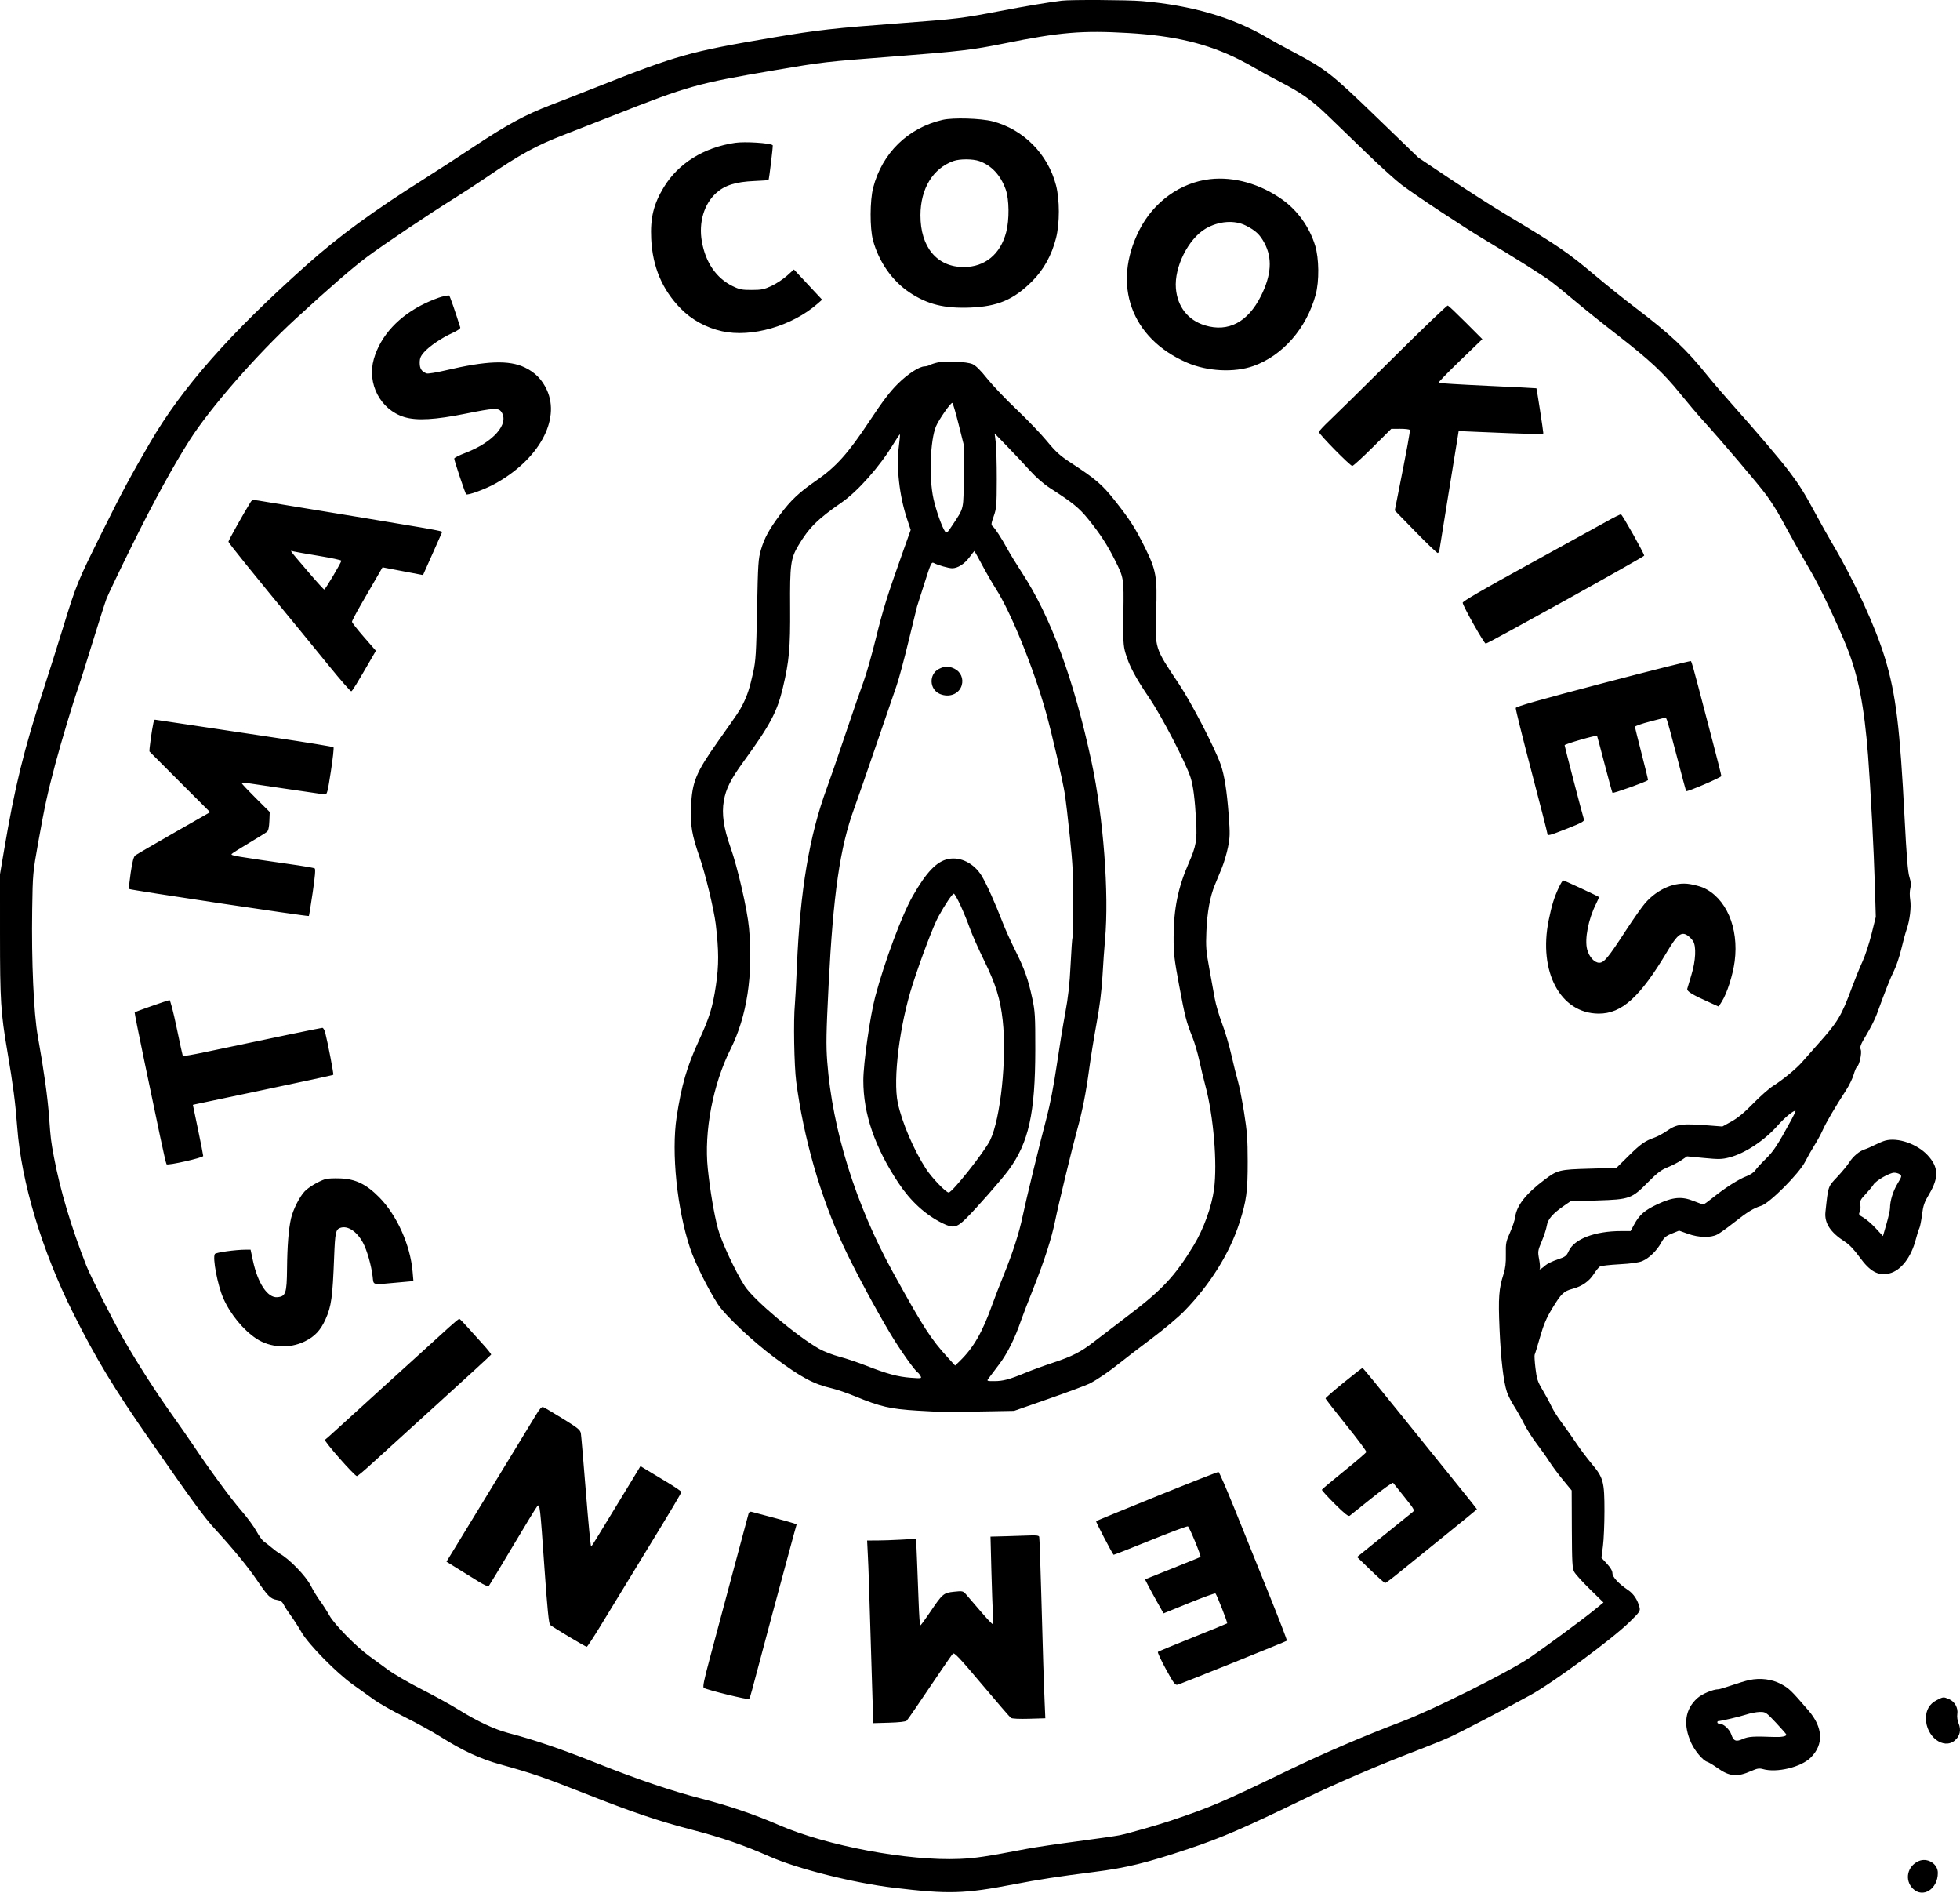 <svg width="1070" height="1033" viewBox="0 0 1070 1033" fill="none" xmlns="http://www.w3.org/2000/svg">
<g clip-path="url(#clip0_9_160)">
<g filter="url(#filter0_b_9_160)">
<path d="M545.987 6.025C560.124 3.313 571.872 1.342 579.704 0.368C584.538 -0.233 615.777 -0.06 623.571 0.61C650.525 2.931 673.311 9.593 691.806 20.561C694.356 22.074 700.976 25.706 706.517 28.635C723.763 37.748 726.853 40.178 751.605 64.087L774.338 86.045L791.584 97.578C801.069 103.922 814.703 112.638 821.881 116.948C851.425 134.686 855.534 137.496 871.187 150.658C877.169 155.687 886.69 163.316 892.345 167.61C912.167 182.664 920.524 190.536 932.458 205.401C935.019 208.59 940.899 215.441 945.524 220.624C958.527 235.194 971.556 250.483 976.414 256.871C982.252 264.548 984.876 268.733 991.186 280.432C994.089 285.814 998.015 292.828 999.911 296.018C1012.15 316.608 1023.87 342.067 1029.12 359.456C1035 378.902 1037.22 397.051 1039.75 446.443C1040.83 467.346 1041.54 476.056 1042.39 478.702C1043.24 481.361 1043.37 483.002 1042.88 484.86C1042.51 486.294 1042.47 488.968 1042.81 491.022C1043.48 495.083 1042.59 502.436 1040.83 507.389C1040.21 509.155 1038.9 513.936 1037.94 518.013C1036.97 522.09 1035.2 527.362 1034.01 529.73C1032.05 533.612 1029.45 540.176 1024.53 553.652C1023.6 556.198 1021.11 561.159 1018.98 564.677C1015.7 570.116 1015.23 571.342 1015.82 572.883C1016.54 574.775 1015.02 581.531 1013.69 582.351C1013.33 582.574 1012.54 584.48 1011.92 586.584C1011.31 588.689 1009.44 592.516 1007.77 595.089C1001.88 604.166 996.818 612.799 995.082 616.724C994.116 618.906 992.073 622.677 990.541 625.102C989.009 627.527 986.736 631.53 985.49 633.999C982.219 640.478 966.081 656.676 961.46 658.12C957.241 659.438 953.811 661.562 946.233 667.554C942.843 670.234 938.928 673.028 937.532 673.763C933.891 675.681 927.443 675.536 921.465 673.401L916.636 671.677L912.671 673.285C909.365 674.627 908.399 675.458 906.852 678.29C904.487 682.615 900.276 686.707 896.565 688.284C894.64 689.101 890.469 689.689 884.172 690.031C878.952 690.314 874.144 690.846 873.488 691.213C872.832 691.58 871.329 693.403 870.149 695.265C867.579 699.316 863.637 702.078 858.485 703.437C853.664 704.709 852.269 706.059 847.302 714.268C844.18 719.428 842.67 723 840.713 729.863C839.317 734.76 838.007 739.037 837.803 739.366C837.599 739.697 837.791 743.002 838.23 746.711C838.926 752.589 839.417 754.104 842.056 758.522C843.721 761.308 845.928 765.386 846.959 767.583C847.991 769.78 850.569 773.861 852.69 776.652C854.811 779.443 858.276 784.337 860.39 787.526C862.505 790.716 866.358 795.855 868.952 798.947C875.334 806.549 875.9 808.655 875.9 824.762C875.9 831.74 875.531 840.324 875.081 843.839L874.26 850.229L877.256 853.477C879.189 855.574 880.25 857.404 880.25 858.639C880.25 860.74 883.618 864.363 888.833 867.871C891.855 869.904 894.075 873.288 895.055 877.356C895.522 879.294 895.07 879.951 889.539 885.351C879.934 894.73 847.799 918.402 835.536 925.133C821.648 932.754 797.789 945.203 791.75 947.976C788.382 949.523 780.243 952.842 773.663 955.351C752.95 963.25 729.676 973.236 712.031 981.795C679.017 997.809 666.94 1003.03 649.146 1008.99C625.824 1016.8 614.993 1019.46 597.34 1021.69C578.024 1024.13 566.943 1025.83 553.238 1028.48C526.477 1033.65 517.748 1033.89 488.067 1030.33C465.863 1027.67 435.449 1020.04 420.185 1013.3C406.051 1007.07 394.183 1002.96 378.223 998.797C359.123 993.812 345.409 989.175 319.399 978.909C296.842 970.006 290.464 967.816 272.994 962.974C262.22 959.987 252.769 955.622 240.822 948.114C236.288 945.264 227.316 940.32 220.883 937.125C214.45 933.931 206.902 929.653 204.111 927.619C201.319 925.586 196.262 921.968 192.872 919.582C183.857 913.234 168.477 897.608 164.572 890.83C162.85 887.84 160.23 883.762 158.751 881.768C157.272 879.775 155.548 877.127 154.921 875.885C154.034 874.127 153.166 873.529 151 873.182C147.678 872.652 146.087 871.049 140.092 862.195C135.335 855.17 127.042 845.078 117.462 834.652C111.476 828.14 105.415 819.86 82.158 786.439C62.087 757.595 52.358 741.513 39.838 716.482C22.863 682.546 11.632 645.159 9.407 615.183C8.434 602.068 7.107 591.885 3.997 573.669C0.416 552.702 0.005 546.13 0.002 509.831L0 477.164L2.203 464.159C8.12 429.222 12.96 409.501 23.808 376.124C26.594 367.551 31.387 352.382 34.457 342.414C41.717 318.851 42.24 317.575 56.021 289.856C66.758 268.259 71.106 260.152 81.876 241.647C99.362 211.601 125.367 182.104 167.494 144.53C185.105 128.822 203.871 115.106 232.026 97.362C238.208 93.466 250.28 85.623 258.855 79.933C276.457 68.25 287.019 62.517 300.184 57.5C305.169 55.601 316.915 51.012 326.287 47.304C369.855 30.065 376.588 28.172 421.273 20.609C446.621 16.318 454.688 15.409 492.694 12.564C522.554 10.328 525.33 9.988 545.987 6.025Z" fill="white"/>
<path d="M1023.45 624.928C1025.45 623.919 1028.06 622.834 1029.25 622.517C1036.08 620.711 1046.53 624.318 1052.28 630.467C1058.32 636.92 1058.57 642.639 1053.2 651.67C1050.5 656.199 1049.89 657.974 1049.26 663.03C1048.84 666.327 1048.2 669.597 1047.83 670.297C1047.45 670.997 1046.6 673.683 1045.93 676.265C1043.37 686.203 1037.82 693.413 1031.5 695.003C1025.45 696.526 1020.91 694.053 1015.18 686.128C1012.23 682.044 1009.57 679.256 1007.09 677.669C999.215 672.614 995.889 667.511 996.541 661.476C998.1 647.009 997.809 647.864 1003.1 642.234C1005.63 639.54 1008.54 636.004 1009.57 634.376C1011.61 631.138 1015.18 628.15 1018.02 627.305C1019.01 627.008 1021.46 625.938 1023.45 624.928Z" fill="white"/>
<path d="M945.437 919.813C948.916 918.609 953.21 917.321 954.98 916.95C961.054 915.679 967.278 916.465 972.295 919.139C976.652 921.462 977.728 922.497 987.266 933.56C995.254 942.824 995.717 952.074 988.552 959.238C983.255 964.533 969.97 967.731 962.346 965.545C960.436 964.997 959.233 965.197 956.1 966.583C948.276 970.041 944.188 969.668 937.478 964.88C935.314 963.336 932.836 961.851 931.969 961.58C929.662 960.858 925.294 955.719 923.315 951.397C918.717 941.356 919.83 932.966 926.566 926.882C929.159 924.539 935.151 922.002 938.091 922.002C938.653 922.002 941.958 921.017 945.437 919.813Z" fill="white"/>
<path d="M1051.39 937.94C1051.36 933.365 1053.36 929.953 1057.2 927.983C1060.95 926.057 1060.88 926.064 1064.03 927.382C1067.13 928.678 1069.07 932.195 1068.53 935.541C1068.3 936.967 1068.59 939.077 1069.24 940.62C1070.74 944.23 1070 947.546 1067.15 949.947C1061.02 955.107 1051.43 947.809 1051.39 937.94Z" fill="white"/>
<path d="M1044.27 1030.79C1039.61 1026.12 1041.18 1018.57 1047.38 1015.8C1052.14 1013.68 1057.9 1017.19 1057.9 1022.2C1057.9 1031.04 1049.69 1036.2 1044.27 1030.79Z" fill="white"/>
</g>
<path fill-rule="evenodd" clip-rule="evenodd" d="M579.704 0.368C571.872 1.342 560.124 3.313 545.987 6.025C525.33 9.988 522.554 10.328 492.694 12.564C454.688 15.409 446.621 16.318 421.273 20.609C376.588 28.172 369.855 30.065 326.287 47.304C316.916 51.012 305.169 55.601 300.184 57.5C287.019 62.517 276.457 68.25 258.855 79.933C250.28 85.623 238.208 93.466 232.026 97.362C203.871 115.106 185.105 128.822 167.494 144.53C125.367 182.104 99.362 211.601 81.876 241.647C71.106 260.152 66.758 268.259 56.021 289.856C42.24 317.575 41.717 318.851 34.457 342.414C31.387 352.382 26.594 367.551 23.808 376.124C12.96 409.501 8.12 429.222 2.203 464.159L0 477.164L0.002 509.831C0.005 546.13 0.416 552.702 3.997 573.669C7.107 591.885 8.434 602.068 9.407 615.183C11.632 645.159 22.863 682.546 39.838 716.482C52.358 741.513 62.087 757.595 82.158 786.439C105.415 819.86 111.476 828.14 117.462 834.652C127.042 845.078 135.335 855.17 140.092 862.195C146.087 871.049 147.678 872.652 151 873.182C153.166 873.529 154.034 874.127 154.921 875.885C155.548 877.127 157.272 879.775 158.751 881.768C160.23 883.762 162.85 887.84 164.572 890.83C168.477 897.608 183.857 913.234 192.872 919.582C196.262 921.968 201.319 925.586 204.111 927.619C206.902 929.653 214.45 933.931 220.883 937.125C227.316 940.319 236.288 945.264 240.822 948.114C252.769 955.622 262.22 959.987 272.994 962.974C290.464 967.816 296.842 970.006 319.399 978.909C345.409 989.175 359.123 993.812 378.223 998.797C394.183 1002.96 406.051 1007.07 420.185 1013.3C435.449 1020.04 465.863 1027.67 488.067 1030.33C517.748 1033.89 526.477 1033.65 553.238 1028.48C566.943 1025.83 578.024 1024.13 597.34 1021.69C614.993 1019.46 625.824 1016.8 649.146 1008.99C666.94 1003.03 679.017 997.809 712.031 981.795C729.676 973.236 752.95 963.25 773.663 955.351C780.243 952.842 788.382 949.523 791.75 947.976C797.789 945.203 821.649 932.754 835.536 925.133C847.799 918.402 879.934 894.73 889.539 885.351C895.07 879.951 895.522 879.294 895.055 877.356C894.075 873.288 891.855 869.904 888.833 867.871C883.618 864.363 880.25 860.74 880.25 858.639C880.25 857.404 879.189 855.574 877.256 853.477L874.26 850.229L875.081 843.839C875.531 840.324 875.9 831.74 875.9 824.762C875.9 808.655 875.334 806.549 868.952 798.947C866.358 795.855 862.505 790.716 860.39 787.526C858.276 784.337 854.811 779.443 852.69 776.652C850.569 773.861 847.991 769.78 846.959 767.583C845.928 765.386 843.721 761.308 842.056 758.522C839.417 754.104 838.926 752.589 838.23 746.711C837.791 743.002 837.599 739.697 837.803 739.366C838.007 739.037 839.317 734.76 840.713 729.863C842.67 723 844.18 719.428 847.302 714.268C852.269 706.059 853.664 704.709 858.485 703.437C863.637 702.078 867.579 699.316 870.149 695.265C871.329 693.403 872.832 691.58 873.488 691.213C874.144 690.846 878.952 690.314 884.172 690.031C890.469 689.689 894.64 689.101 896.565 688.284C900.276 686.707 904.487 682.615 906.852 678.29C908.399 675.458 909.365 674.627 912.671 673.285L916.636 671.677L921.465 673.401C927.443 675.536 933.891 675.681 937.532 673.763C938.928 673.028 942.843 670.234 946.233 667.554C953.811 661.562 957.241 659.438 961.46 658.12C966.081 656.676 982.219 640.478 985.49 633.999C986.736 631.53 989.009 627.527 990.541 625.102C992.073 622.677 994.116 618.906 995.082 616.724C996.818 612.799 1001.88 604.166 1007.77 595.089C1009.44 592.516 1011.31 588.689 1011.92 586.584C1012.54 584.48 1013.33 582.574 1013.69 582.351C1015.02 581.531 1016.54 574.775 1015.82 572.883C1015.23 571.342 1015.7 570.116 1018.98 564.677C1021.11 561.159 1023.6 556.198 1024.53 553.652C1029.45 540.176 1032.05 533.611 1034.01 529.73C1035.2 527.363 1036.97 522.09 1037.94 518.013C1038.9 513.936 1040.21 509.155 1040.83 507.389C1042.59 502.436 1043.48 495.083 1042.81 491.022C1042.47 488.968 1042.51 486.294 1042.88 484.86C1043.37 483.002 1043.24 481.361 1042.39 478.702C1041.54 476.056 1040.83 467.346 1039.75 446.443C1037.22 397.051 1035 378.902 1029.12 359.456C1023.87 342.067 1012.15 316.608 999.911 296.018C998.015 292.828 994.089 285.814 991.186 280.432C984.876 268.733 982.252 264.548 976.414 256.871C971.556 250.483 958.527 235.194 945.524 220.624C940.899 215.441 935.019 208.59 932.458 205.401C920.524 190.536 912.167 182.664 892.345 167.61C886.69 163.316 877.169 155.687 871.187 150.658C855.534 137.496 851.425 134.686 821.881 116.948C814.703 112.638 801.069 103.922 791.584 97.578L774.338 86.045L751.605 64.087C726.853 40.178 723.763 37.748 706.517 28.635C700.976 25.706 694.356 22.074 691.806 20.561C673.311 9.593 650.525 2.931 623.571 0.61C615.777 -0.06 584.538 -0.233 579.704 0.368ZM615.83 18.008C641.07 19.473 659.199 23.804 676.506 32.505C679.842 34.182 683.856 36.364 685.427 37.356C686.998 38.348 692.403 41.3 697.438 43.916C710.891 50.907 715.778 54.355 725.445 63.671C730.231 68.283 739.885 77.605 746.898 84.386C753.911 91.167 762.128 98.581 765.157 100.86C773.243 106.944 799.351 124.186 810.756 130.973C825.622 139.821 842.408 150.404 846.897 153.76C849.09 155.401 854.8 160.054 859.586 164.102C864.371 168.15 874.839 176.539 882.848 182.743C900.548 196.458 908.041 203.448 917.235 214.825C921.102 219.609 926.609 226.098 929.472 229.243C939.532 240.293 959.838 264.184 964.237 270.145C966.682 273.459 970.212 279.004 972.082 282.469C976.795 291.2 984.492 304.914 989.045 312.691C993.599 320.471 1003.41 341.211 1008.19 353.144C1014.48 368.865 1017.73 385.445 1019.81 412.371C1021.24 431.006 1022.96 463.832 1023.55 484.139L1024.03 500.451L1021.68 509.875C1020.38 515.058 1018.19 521.746 1016.8 524.736C1015.4 527.726 1012.82 534.088 1011.04 538.872C1005.16 554.746 1003.33 557.78 991.977 570.407C988.929 573.796 985.324 577.874 983.965 579.469C980.915 583.049 973.375 589.285 968.017 592.658C965.806 594.05 960.898 598.376 957.109 602.27C952.353 607.159 948.682 610.201 945.25 612.095L940.279 614.839L932.561 614.242C918.114 613.125 915.436 613.48 909.965 617.243C907.912 618.655 904.992 620.247 903.476 620.782C898.014 622.709 895.735 624.303 889.131 630.819L882.423 637.439L867.741 637.853C851.333 638.317 850.252 638.58 843.304 643.794C833.027 651.508 827.965 657.941 827.147 664.327C826.939 665.945 825.684 669.696 824.357 672.664C822.151 677.601 821.956 678.617 822.07 684.585C822.161 689.33 821.812 692.295 820.792 695.459C818.255 703.325 817.893 708.283 818.618 725.182C819.33 741.786 820.753 753.949 822.662 759.752C823.277 761.621 825.031 765.084 826.56 767.45C828.089 769.815 830.539 774.158 832.006 777.101C833.471 780.044 836.549 784.898 838.845 787.889C841.141 790.879 844.262 795.283 845.78 797.675C847.298 800.068 850.67 804.604 853.271 807.757L858.003 813.489L858.094 834.58C858.173 852.836 858.349 855.976 859.404 857.943C860.075 859.192 863.941 863.458 867.996 867.423L875.368 874.631L870.014 879C864.194 883.75 842.867 899.482 835.297 904.61C823.346 912.705 782.268 933.236 764.962 939.764C745.043 947.277 722.65 956.889 703.33 966.219C666.503 984.004 661.576 986.114 639.16 993.696C632.364 995.995 615.654 1000.76 611.245 1001.66C609.051 1002.1 598.61 1003.6 588.042 1004.99C577.474 1006.38 565.238 1008.19 560.851 1009.03C538.08 1013.37 532.519 1014.21 523.809 1014.58C495.748 1015.79 451.45 1007.49 425.261 996.112C412.061 990.377 397.962 985.569 383.206 981.771C366.756 977.535 348.369 971.308 325.562 962.246C305.632 954.327 291.954 949.666 277.501 945.867C269.944 943.881 260.68 939.544 250.516 933.232C246.129 930.508 236.919 925.429 230.05 921.946C223.18 918.462 214.991 913.706 211.853 911.376C208.715 909.047 204.145 905.712 201.697 903.965C194.65 898.936 182.61 886.699 179.858 881.768C178.523 879.376 176.208 875.767 174.716 873.748C173.224 871.729 170.971 868.035 169.71 865.538C166.981 860.133 157.808 850.692 152.489 847.816C151.769 847.427 149.988 846.098 148.532 844.865C147.077 843.631 145.099 842.082 144.139 841.424C143.179 840.765 141.324 838.221 140.018 835.77C138.711 833.318 135.031 828.311 131.841 824.643C126.11 818.054 114.823 802.719 105.858 789.339C103.321 785.551 97.701 777.473 93.37 771.388C84.779 759.315 74.767 743.66 67.298 730.619C61.686 720.82 49.357 696.465 47.114 690.747C38.816 669.587 32.898 649.762 29.478 631.664C27.804 622.804 27.656 621.59 26.819 609.916C26.03 598.926 23.989 584.257 20.665 565.695C18.395 553.02 17.146 524.885 17.579 496.147C17.867 476.985 17.944 476.139 20.858 459.854C24.464 439.709 25.899 433.113 30.16 417.083C33.391 404.934 40.257 382.106 42.809 375.036C43.528 373.043 46.928 362.277 50.364 351.113C53.8 339.949 57.29 329.021 58.12 326.828C58.949 324.635 65.357 311.26 72.359 297.105C83.868 273.84 94.679 254.116 103.551 240.198C114.77 222.598 140.361 193.308 161.331 174.069C180.495 156.486 192.521 146.063 200.485 140.132C209.539 133.391 234.456 116.67 247.978 108.263C252.963 105.163 260.957 99.945 265.743 96.667C283.732 84.343 292.923 79.317 308.16 73.472C313.145 71.559 324.891 66.965 334.263 63.261C375.768 46.859 380.258 45.596 422.723 38.369C449.672 33.783 449.839 33.764 489.233 30.719C523.861 28.042 531.108 27.184 548.106 23.742C578.584 17.57 590.666 16.547 615.83 18.008ZM514.641 65.413C495.672 69.772 481.591 83.514 476.678 102.459C474.872 109.427 474.816 124.54 476.574 131.094C479.721 142.831 487.075 153.344 496.541 159.636C506.332 166.144 515.476 168.426 529.576 167.883C544.602 167.303 553.344 163.603 563.398 153.567C569.727 147.25 574.092 139.396 576.494 130.007C578.546 121.986 578.55 109.008 576.505 101.154C572.043 84.027 558.692 70.574 541.828 66.212C535.435 64.559 520.292 64.114 514.641 65.413ZM401.333 77.945C384.223 80.47 370.296 89.144 362.368 102.214C356.804 111.387 354.952 118.981 355.502 130.369C356.239 145.635 361.526 158.124 371.606 168.413C377.611 174.544 385.484 178.863 394.17 180.795C410.237 184.369 432.42 177.968 446.351 165.739L448.817 163.574L441.115 155.325L433.412 147.077L429.699 150.436C427.657 152.283 423.865 154.795 421.273 156.019C417.182 157.95 415.746 158.245 410.397 158.261C405.024 158.277 403.677 158.006 399.893 156.148C391.02 151.793 385.162 143.258 383.154 131.761C381.345 121.404 384.34 111.322 391.005 105.33C395.705 101.105 401.643 99.24 411.785 98.802C415.938 98.623 419.433 98.378 419.553 98.258C419.871 97.94 422.103 79.482 421.849 79.258C420.474 78.038 406.684 77.156 401.333 77.945ZM534.605 87.92C541.313 90.312 546.202 95.553 549.022 103.378C550.958 108.746 551.085 119.898 549.291 126.745C546.127 138.812 537.658 145.754 526.1 145.754C511.519 145.754 502.455 134.892 502.493 117.466C502.525 102.983 509.284 91.89 520.524 87.874C523.943 86.653 531.117 86.676 534.605 87.92ZM660.55 97.785C644.374 99.641 629.747 110.198 621.939 125.652C606.923 155.372 617.483 184.701 647.949 197.9C659.105 202.733 673.801 203.485 684.266 199.759C700.291 194.054 713.25 179.209 718.262 160.817C720.251 153.515 720.11 140.932 717.96 133.994C714.829 123.888 708.409 114.908 700.056 108.949C688.022 100.363 673.599 96.287 660.55 97.785ZM680.149 123.128C685.529 125.868 687.803 128.008 690.291 132.677C694.689 140.927 694.077 150.181 688.38 161.558C681.229 175.84 670.53 181.451 657.815 177.59C648.544 174.775 642.758 167.398 641.938 157.35C640.994 145.777 648.704 130.348 658.214 124.776C665.297 120.626 673.958 119.975 680.149 123.128ZM241.247 161.941C239.339 162.443 235.289 164.036 232.248 165.48C217.797 172.341 207.768 183.173 204.098 195.883C200.204 209.369 207.68 223.658 220.712 227.639C227.499 229.712 237.529 229.144 254.504 225.723C269.658 222.67 272.119 222.548 273.677 224.773C278.22 231.256 269.315 241.401 253.96 247.235C250.67 248.486 247.978 249.86 247.978 250.289C247.978 251.436 253.87 269.097 254.476 269.766C255.181 270.544 264.734 267.072 270.214 264.048C294.106 250.862 306.063 229.243 298.545 212.825C295.948 207.154 292.094 203.229 286.5 200.557C277.836 196.42 265.628 196.877 243.09 202.183C238.209 203.332 233.641 204.069 232.939 203.82C230.202 202.849 229.126 201.225 229.126 198.064C229.126 195.588 229.604 194.395 231.429 192.318C234.358 188.982 241.029 184.445 246.951 181.76C249.684 180.521 251.445 179.301 251.277 178.762C248.582 170.127 245.582 161.498 245.202 161.292C244.934 161.147 243.154 161.439 241.247 161.941ZM760.781 195.109C744.935 210.85 729.279 226.261 725.989 229.357C722.699 232.452 720.014 235.341 720.023 235.778C720.047 236.985 737.115 254.339 738.239 254.3C738.78 254.281 743.79 249.717 749.373 244.159L759.524 234.052L764.376 234.044C767.044 234.039 769.398 234.312 769.607 234.65C769.938 235.186 768.412 243.502 762.802 271.732L761.433 278.619L772.805 290.285C779.059 296.701 784.503 301.895 784.902 301.828C785.301 301.759 785.733 300.914 785.863 299.948C785.993 298.983 788.195 285.307 790.756 269.558C793.317 253.808 795.613 239.652 795.858 238.098L796.304 235.274L806.918 235.729C835.719 236.964 842.545 237.112 842.535 236.501C842.515 235.26 838.942 212.066 838.75 211.931C838.644 211.858 826.67 211.249 812.14 210.579C797.61 209.909 785.539 209.179 785.315 208.956C785.093 208.732 790.383 203.274 797.073 196.826L809.236 185.102L800.214 176.062C795.253 171.089 790.833 166.901 790.392 166.754C789.951 166.608 776.626 179.367 760.781 195.109ZM512.124 197.779C510.447 198.135 508.429 198.772 507.639 199.195C506.849 199.618 505.593 199.964 504.848 199.964C501.938 199.964 495.799 203.923 490.257 209.375C485.916 213.647 481.997 218.792 474.691 229.816C462.944 247.54 456.447 254.794 445.629 262.263C436.323 268.688 431.61 273.132 425.827 280.936C419.772 289.107 417.299 293.641 415.425 300.005C413.953 305.006 413.781 307.619 413.293 332.627C412.825 356.573 412.575 360.66 411.192 366.927C409.341 375.321 407.966 379.569 405.56 384.331C403.714 387.985 403.327 388.563 392.133 404.396C379.865 421.748 377.843 426.631 377.24 440.365C376.801 450.373 377.712 455.741 381.888 467.741C385.067 476.876 389.791 496.455 390.743 504.438C392.449 518.734 392.473 526.786 390.843 537.785C389.068 549.754 387.317 555.402 381.401 568.232C375.024 582.06 372.036 592.376 369.388 609.702C366.432 629.041 369.604 659.883 376.753 681.323C379.349 689.108 386.41 703.338 391.867 711.78C395.845 717.934 410.897 732.109 423.044 741.14C437.454 751.852 444.183 755.44 454.241 757.772C456.856 758.379 462.548 760.338 466.889 762.127C480.568 767.764 486.02 769.021 500.67 769.918C513.851 770.725 515.976 770.745 540.187 770.3L553.601 770.053L572.617 763.408C583.077 759.753 593.029 756.054 594.732 755.188C599.017 753.01 605.585 748.526 611.607 743.668C614.399 741.417 622.067 735.539 628.647 730.606C635.227 725.672 643.18 719.009 646.319 715.797C660.597 701.193 671.297 684.072 676.699 667.186C680.475 655.386 681.161 650.227 681.137 633.839C681.119 621.633 680.803 617.393 679.142 607.017C678.057 600.238 676.541 592.572 675.774 589.98C675.007 587.389 673.422 581.027 672.251 575.844C671.081 570.661 668.787 562.916 667.154 558.632C665.521 554.349 663.712 548.151 663.134 544.858C662.556 541.566 661.207 534.142 660.136 528.361C658.437 519.187 658.24 516.649 658.588 508.425C659.04 497.765 660.551 489.425 663.186 483.052C664.175 480.66 665.92 476.419 667.064 473.628C668.208 470.837 669.704 465.78 670.388 462.391C671.498 456.895 671.538 454.977 670.753 444.63C669.759 431.511 668.42 423.071 666.429 417.364C663.294 408.375 650.405 383.482 643.671 373.412C630.248 353.337 630.502 354.14 631.171 333.836C631.802 314.742 631.206 311.324 625.088 298.918C619.853 288.301 616.734 283.447 608.405 272.953C601.639 264.429 598.103 261.4 584.739 252.684C578.676 248.729 576.444 246.711 571.479 240.698C568.195 236.721 560.733 228.947 554.897 223.421C549.06 217.896 541.853 210.324 538.881 206.594C535.197 201.972 532.64 199.459 530.85 198.701C527.758 197.394 516.54 196.842 512.124 197.779ZM523.261 231.324L526.031 242.372L526.039 259.408C526.048 278.451 526.398 276.869 520.073 286.454C517.139 290.901 516.728 291.26 515.919 290.079C514.163 287.516 511.075 278.782 509.605 272.226C507.09 260.998 507.801 240.294 510.961 232.72C512.486 229.066 519.191 219.471 519.91 219.915C520.229 220.112 521.738 225.246 523.261 231.324ZM490.761 243.109C489.228 254.996 490.922 270.425 495.163 283.202L497.166 289.235L492.86 301.325C484.384 325.123 482.131 332.339 478.134 348.5C475.905 357.513 472.952 367.908 471.572 371.6C470.191 375.292 465.689 388.341 461.567 400.598C457.444 412.854 452.862 426.144 451.384 430.132C441.893 455.748 436.77 486.211 435.049 527.273C434.665 536.444 434.169 545.785 433.948 548.033C433.104 556.609 433.529 581.673 434.665 590.343C438.697 621.116 447.864 653.066 460.358 679.898C466.448 692.975 477.817 714.184 486.383 728.444C491.473 736.918 499.396 748.093 501.029 749.102C501.425 749.347 502.094 750.191 502.515 750.977C503.255 752.362 503.089 752.393 497.262 751.97C490.197 751.456 484.157 749.825 472.855 745.376C468.324 743.593 461.768 741.394 458.287 740.49C454.805 739.586 449.864 737.677 447.306 736.246C435.216 729.486 411.525 709.54 406.61 701.984C401.486 694.105 393.82 677.672 391.898 670.449C389.815 662.622 387.687 650.01 386.407 637.913C384.271 617.705 389.185 591.862 398.831 572.582C407.779 554.699 411.225 532.145 408.911 506.613C407.997 496.52 402.695 473.41 398.771 462.411C395.031 451.929 393.928 444.223 395.146 437.092C396.248 430.644 398.915 425.306 405.684 415.995C420.463 395.672 424.238 388.593 427.408 375.257C430.833 360.847 431.484 353.632 431.339 331.644C431.185 308.258 431.632 304.851 435.781 297.83C441.516 288.128 446.338 283.325 459.441 274.27C468.243 268.187 480.203 254.699 487.609 242.503C489.496 239.395 491.145 236.958 491.274 237.086C491.402 237.215 491.172 239.925 490.761 243.109ZM562.093 256.664C565.617 260.56 569.724 264.155 573.198 266.384C585.551 274.308 589.13 277.214 594.083 283.337C600.502 291.272 604.465 297.335 608.532 305.442C613.558 315.461 613.547 315.388 613.289 334.602C613.083 349.876 613.215 352.375 614.443 356.55C616.477 363.467 619.777 369.663 627.515 381.095C634.349 391.192 647.311 416.178 649.946 424.332C651.387 428.79 652.31 435.999 652.977 447.987C653.568 458.609 653.006 461.808 648.908 471.159C643.13 484.34 640.761 495.931 640.698 511.325C640.661 520.295 641.01 523.368 643.711 537.785C646.977 555.218 647.591 557.61 650.969 566.062C652.166 569.054 653.847 574.763 654.706 578.748C655.565 582.733 657.06 588.929 658.027 592.518C662.48 609.039 664.653 634.901 662.774 649.009C661.503 658.555 657.068 670.818 651.672 679.703C641.542 696.387 634.568 703.875 616.138 717.857C608.462 723.682 599.897 730.232 597.106 732.415C590.201 737.814 585.228 740.352 574.864 743.768C570.025 745.362 563.273 747.823 559.858 749.236C551.008 752.899 547.651 753.8 542.817 753.809C538.804 753.816 538.617 753.74 539.554 752.481C540.102 751.746 542.72 748.272 545.373 744.762C549.996 738.647 553.985 730.648 557.49 720.469C558.245 718.277 561.321 710.284 564.327 702.708C570.28 687.7 574.129 675.698 576.067 666.099C577.747 657.777 585.38 626.23 587.994 616.803C590.941 606.179 592.85 596.548 594.606 583.456C595.434 577.276 597.254 566.021 598.649 558.446C600.344 549.245 601.41 540.701 601.861 532.71C602.233 526.132 602.864 517.16 603.263 512.775C605.533 487.828 602.369 446.074 595.929 415.995C586.248 370.781 573.666 336.62 557.746 312.329C555.002 308.142 551.502 302.434 549.969 299.643C546.544 293.412 543.222 288.318 541.865 287.214C540.997 286.509 541.089 285.695 542.482 281.777C543.985 277.55 544.122 275.881 544.147 261.583C544.162 253.011 543.907 243.877 543.579 241.285L542.984 236.573L549.742 243.527C553.46 247.351 559.018 253.263 562.093 256.664ZM136.717 274.189C132.973 280.217 124.714 294.974 124.714 295.636C124.714 296.316 137.403 312.038 163.719 343.964C166.393 347.209 173.639 356.08 179.821 363.679C186.002 371.279 191.378 377.407 191.768 377.298C192.383 377.128 194.596 373.512 203.451 358.222L205.211 355.182L198.696 347.71C195.112 343.601 192.172 339.843 192.164 339.36C192.154 338.876 194.369 334.635 197.086 329.936C199.802 325.236 203.557 318.745 205.428 315.513L208.832 309.635L217.71 311.34C222.593 312.278 227.567 313.226 228.764 313.449L230.939 313.853L236.014 302.477C238.806 296.22 241.19 290.848 241.312 290.538C241.636 289.715 243.36 290.013 141.161 273.232C138.051 272.721 137.563 272.826 136.717 274.189ZM877.623 284.317C873.985 286.367 854.654 297.015 834.664 307.979C809.509 321.777 798.374 328.25 798.499 329.003C798.867 331.232 810.312 351.475 811.104 351.297C813.088 350.854 897.61 303.918 897.598 303.267C897.576 302.073 885.662 280.899 884.922 280.739C884.546 280.657 881.262 282.267 877.623 284.317ZM174.201 303.422C180.881 304.525 186.346 305.701 186.346 306.034C186.346 306.986 177.572 321.753 177.007 321.753C176.729 321.753 172.947 317.594 168.603 312.51C157.196 299.163 158.107 300.42 160.243 300.96C161.24 301.211 167.522 302.32 174.201 303.422ZM536.192 308.424C538.452 312.656 541.796 318.446 543.623 321.291C551.929 334.229 564.242 364.593 571.008 388.822C574.423 401.052 580.206 426.147 581.447 434.119C581.85 436.71 583.035 446.986 584.08 456.954C585.631 471.737 585.969 478.4 585.915 493.104C585.878 503.019 585.691 511.385 585.499 511.696C585.307 512.006 584.833 518.737 584.446 526.654C583.928 537.222 583.148 544.227 581.513 553.009C580.288 559.587 578.173 572.583 576.813 581.889C575.312 592.156 573.193 603.129 571.423 609.799C567.622 624.127 560.06 655.184 558.269 663.827C556.417 672.764 552.881 683.733 547.884 696.049C545.649 701.557 542.87 708.734 541.709 711.998C536.329 727.124 531.457 735.592 523.945 742.872L521.416 745.323L517.627 741.179C508.096 730.752 504.042 724.459 487.409 694.271C467.132 657.469 454.39 616.613 451.603 579.469C450.913 570.273 451.028 563.839 452.343 537.785C454.849 488.13 458.552 462.496 466.272 441.368C467.947 436.783 473.327 421.287 478.228 406.933C483.128 392.58 488.167 377.9 489.426 374.311C490.685 370.723 493.646 359.747 496.005 349.92C498.365 340.093 500.438 331.612 500.613 331.072C500.789 330.531 502.616 324.794 504.674 318.32C508.171 307.321 508.509 306.599 509.838 307.311C511.997 308.466 517.855 310.138 519.775 310.146C522.79 310.16 526.491 307.834 529.176 304.237C530.617 302.308 531.86 300.73 531.939 300.73C532.018 300.73 533.932 304.192 536.192 308.424ZM875.175 372.848C840.161 382.042 827.625 385.609 827.467 386.421C827.348 387.028 831.182 402.479 835.986 420.758C840.791 439.036 844.721 454.413 844.721 454.929C844.721 456.369 845.625 456.142 855.701 452.174C863.218 449.214 865.005 448.243 864.706 447.281C863.705 444.047 854.147 407.35 854.147 406.738C854.147 406.09 871.462 401.093 871.862 401.625C871.958 401.754 873.804 408.656 875.963 416.964C878.122 425.272 880.065 432.358 880.281 432.712C880.575 433.192 898.515 426.789 899.671 425.79C899.784 425.692 898.234 419.27 896.227 411.518C894.219 403.767 892.577 397.085 892.577 396.67C892.577 396.255 896.36 394.94 900.983 393.748L909.391 391.58L910.042 393.094C910.4 393.928 912.85 402.928 915.486 413.095C918.123 423.263 920.367 431.675 920.473 431.789C920.986 432.34 939.707 424.327 939.707 423.556C939.707 423.067 937.611 414.723 935.048 405.013C932.487 395.304 928.87 381.488 927.012 374.311C925.154 367.134 923.417 361.063 923.151 360.82C922.885 360.577 901.296 365.989 875.175 372.848ZM512.633 365.07C506.99 367.888 507.288 376.323 513.116 378.758C518.238 380.897 523.598 378.778 525.013 374.056C526.118 370.37 524.444 366.583 520.988 364.943C517.88 363.468 515.775 363.5 512.633 365.07ZM83.769 394.428C82.871 398.414 81.306 409.814 81.609 410.167C81.792 410.382 89.314 417.921 98.324 426.919L114.704 443.281L94.876 454.616C83.969 460.851 74.497 466.374 73.826 466.89C72.964 467.554 72.238 470.325 71.348 476.346C70.656 481.03 70.24 485.014 70.424 485.197C70.975 485.747 168.208 500.34 168.615 499.934C168.746 499.804 169.689 494.014 170.711 487.067C171.984 478.42 172.328 474.289 171.803 473.964C171.38 473.703 167.383 472.965 162.92 472.322C127.251 467.192 125.938 466.968 126.474 466.102C126.676 465.774 130.85 463.127 135.748 460.22C140.646 457.313 145.149 454.51 145.755 453.991C146.495 453.356 146.92 451.43 147.051 448.114L147.246 443.18L139.606 435.582C135.403 431.402 131.965 427.752 131.965 427.472C131.965 427.19 133.025 427.111 134.322 427.296C135.618 427.48 145.488 428.937 156.255 430.533C167.023 432.129 176.468 433.508 177.246 433.595C178.536 433.742 178.831 432.643 180.618 421.07C181.695 414.092 182.347 408.138 182.066 407.837C181.785 407.537 167.38 405.184 150.054 402.608C132.727 400.033 110.999 396.771 101.768 395.361C92.537 393.951 84.793 392.797 84.561 392.797C84.328 392.797 83.972 393.532 83.769 394.428ZM517.649 468.834C511.332 470.145 505.709 476.017 498.249 489.094C492.364 499.408 482.888 524.843 477.811 543.947C474.98 554.603 471.309 580.424 471.306 589.704C471.3 607.921 477.539 626.115 490.489 645.651C497.116 655.648 505.219 663.062 514.525 667.642C520.319 670.494 522.252 670.113 527.31 665.126C533.013 659.502 546.711 643.909 550.626 638.582C561.591 623.666 565.151 607.613 565.183 572.944C565.201 554.408 565.056 551.968 563.522 544.836C561.263 534.339 559.324 528.893 554.171 518.574C551.782 513.789 548.759 507.102 547.453 503.713C543.3 492.931 538.595 482.463 535.906 478.02C531.781 471.207 524.314 467.45 517.649 468.834ZM851.015 484.321C848.429 489.829 847.129 494.005 845.468 502.158C839.715 530.385 851.832 553.101 872.706 553.221C885.348 553.294 895.341 544.238 910.241 519.208C915.67 510.088 917.873 508.342 921.203 510.524C922.197 511.175 923.571 512.564 924.257 513.61C926.11 516.438 925.737 524.356 923.391 531.985C922.349 535.375 921.33 538.801 921.126 539.598C920.746 541.086 923.602 542.815 934.447 547.663L938.252 549.364L940.009 546.58C942.824 542.121 946.023 532.089 946.988 524.692C949.385 506.313 942.256 489.829 929.556 484.38C928.16 483.781 925.049 482.956 922.641 482.547C914.455 481.153 905.122 485.051 898.263 492.729C896.605 494.584 891.744 501.484 887.461 508.062C877.865 522.798 875.659 525.461 873.051 525.461C870.426 525.461 867.541 522.291 866.462 518.221C864.971 512.596 867.11 501.627 871.318 493.311C872.296 491.377 872.994 489.693 872.867 489.569C872.382 489.091 853.918 480.515 853.374 480.515C853.06 480.515 851.998 482.227 851.015 484.321ZM524.336 494.107C525.95 497.596 528.249 503.223 529.445 506.613C530.64 510.002 534.183 517.994 537.317 524.374C543.581 537.123 546.085 545.197 547.383 556.838C549.701 577.622 546.239 610.603 540.502 622.384C537.447 628.657 519.828 650.875 517.908 650.875C516.399 650.875 508.62 642.746 505.476 637.883C498.777 627.52 492.33 612.43 490.12 601.942C487.403 589.038 491.107 559.419 498.19 537.422C502.924 522.72 509.583 505.195 512.346 500.163C515.964 493.577 519.887 487.764 520.713 487.764C521.092 487.764 522.722 490.619 524.336 494.107ZM82.736 549.095C77.793 550.832 73.642 552.359 73.51 552.49C73.379 552.622 75.728 564.454 78.73 578.785C81.731 593.117 85.605 611.633 87.339 619.933C89.073 628.233 90.686 635.219 90.925 635.457C91.693 636.226 110.938 631.879 110.938 630.937C110.938 630.455 109.667 623.976 108.115 616.539L105.292 603.018L106.846 602.656C107.701 602.457 124.877 598.841 145.017 594.619C165.156 590.397 181.777 586.803 181.953 586.632C182.261 586.332 178.997 569.279 177.563 563.701C177.179 562.207 176.469 560.985 175.986 560.988C175.214 560.992 148.118 566.599 111.832 574.262C105.344 575.633 99.926 576.549 99.79 576.299C99.653 576.049 98.134 569.075 96.413 560.802C94.613 552.144 92.953 545.798 92.504 545.849C92.075 545.898 87.678 547.359 82.736 549.095ZM977.964 611.138C970.342 625.122 968.26 628.301 963.984 632.477C961.485 634.917 958.889 637.755 958.216 638.783C957.539 639.816 955.478 641.212 953.606 641.906C949.377 643.472 941.724 648.319 935.354 653.465C932.675 655.629 930.219 657.4 929.895 657.4C929.572 657.4 927.171 656.545 924.56 655.501C918.053 652.899 913.276 653.327 904.837 657.27C897.873 660.524 895.01 663.009 892.132 668.297L890.171 671.899L885.029 671.904C870.578 671.92 859.325 676.247 856.328 682.942C855.173 685.521 854.546 685.983 850.243 687.431C847.604 688.319 844.711 689.706 843.814 690.514C841.771 692.353 839.983 693.41 840.597 692.417C840.845 692.016 840.679 689.702 840.227 687.275C839.442 683.054 839.505 682.629 841.683 677.441C842.936 674.458 844.179 670.605 844.447 668.877C844.981 665.424 847.699 662.311 853.909 658.039L857.34 655.68L871.876 655.214C889.76 654.641 890.758 654.28 899.828 645.101C904.699 640.171 906.903 638.5 910.341 637.13C912.734 636.176 916.111 634.437 917.844 633.265L920.997 631.135L930.214 632.02C938.319 632.799 939.992 632.763 944.077 631.717C952.592 629.535 963.313 622.445 970.538 614.217C974.273 609.966 979.503 605.696 980.204 606.329C980.344 606.456 979.336 608.619 977.964 611.138ZM1029.25 622.517C1028.06 622.834 1025.45 623.919 1023.45 624.928C1021.46 625.938 1019.01 627.008 1018.02 627.305C1015.18 628.15 1011.61 631.138 1009.57 634.376C1008.54 636.004 1005.63 639.54 1003.1 642.234C997.809 647.864 998.1 647.009 996.541 661.476C995.889 667.511 999.215 672.614 1007.09 677.669C1009.57 679.256 1012.23 682.044 1015.18 686.128C1020.91 694.053 1025.45 696.526 1031.5 695.003C1037.82 693.413 1043.37 686.203 1045.93 676.265C1046.6 673.683 1047.45 670.997 1047.83 670.297C1048.2 669.597 1048.84 666.327 1049.26 663.03C1049.89 657.974 1050.5 656.199 1053.2 651.67C1058.57 642.639 1058.32 636.92 1052.28 630.467C1046.53 624.318 1036.08 620.711 1029.25 622.517ZM1037.14 640.929C1038.32 641.793 1038.23 642.147 1035.87 646.064C1033.42 650.141 1031.79 655.445 1031.79 659.392C1031.79 660.449 1030.93 664.311 1029.87 667.976L1027.94 674.639L1023.99 670.374C1021.82 668.029 1018.79 665.404 1017.25 664.54C1014.83 663.18 1014.56 662.782 1015.23 661.536C1015.65 660.747 1015.82 659.002 1015.6 657.659C1015.25 655.516 1015.6 654.798 1018.44 651.778C1020.21 649.886 1022.18 647.522 1022.79 646.526C1024.16 644.329 1031.44 640.129 1034.01 640.055C1035.03 640.025 1036.44 640.419 1037.14 640.929ZM177.645 643.539C173.782 644.809 168.481 647.953 166.3 650.267C163.484 653.255 159.997 660.181 158.878 665.012C157.554 670.723 156.82 679.994 156.697 692.559C156.566 705.891 155.976 707.608 151.389 708.002C146.08 708.459 140.726 700.428 138.073 688.028L136.793 682.048L134.198 682.06C128.461 682.088 117.869 683.563 117.302 684.412C115.932 686.465 118.784 701.459 121.894 708.554C125.684 717.198 132.79 725.885 139.947 730.623C147.516 735.632 158.052 736.235 166.383 732.134C171.833 729.451 174.979 726.109 177.681 720.129C180.883 713.038 181.565 708.149 182.403 686.228C182.919 672.758 183.278 671.034 185.752 670.163C189.751 668.756 194.748 672.007 198.126 678.214C200.312 682.23 202.713 690.613 203.428 696.728C203.997 701.591 202.817 701.287 216.352 700.059L225.694 699.211L225.249 694.073C223.99 679.51 216.689 663.255 207.011 653.466C199.918 646.292 194.034 643.456 185.621 643.16C182.231 643.041 178.642 643.211 177.645 643.539ZM244.954 724.58C242.031 727.239 236.54 732.238 232.752 735.69C228.963 739.14 218.359 748.764 209.186 757.075C200.014 765.386 189.287 775.148 185.349 778.768C181.411 782.389 177.843 785.571 177.42 785.839C176.605 786.358 193.567 805.65 194.838 805.65C195.237 805.65 198.792 802.686 202.737 799.064C206.683 795.442 222.963 780.638 238.915 766.166C254.867 751.694 268.009 739.622 268.121 739.339C268.233 739.055 266.275 736.578 263.771 733.832C261.266 731.086 257.422 726.824 255.229 724.361C253.036 721.897 251.022 719.85 250.755 719.813C250.487 719.776 247.877 721.92 244.954 724.58ZM733.523 754.616C728.084 759.043 723.633 762.921 723.633 763.232C723.633 763.544 728.703 770.078 734.9 777.752C741.097 785.426 746.046 792.069 745.898 792.513C745.75 792.958 740.271 797.645 733.724 802.929C727.177 808.213 721.736 812.786 721.635 813.091C721.533 813.395 724.696 816.877 728.662 820.827C734.051 826.196 736.113 827.826 736.822 827.283C737.345 826.884 742.768 822.542 748.876 817.636C754.983 812.73 760.232 809.004 760.539 809.357C760.847 809.71 763.656 813.217 766.782 817.15C772.403 824.221 772.449 824.314 770.955 825.487C770.124 826.14 763.011 831.877 755.149 838.237L740.854 849.802L748.185 856.904C752.217 860.811 755.809 864.007 756.166 864.007C756.523 864.007 759.912 861.48 763.696 858.389C767.48 855.299 778.613 846.288 788.435 838.364C798.256 830.44 806.292 823.854 806.292 823.729C806.292 823.603 801.806 817.969 796.322 811.209C790.839 804.449 776.89 787.157 765.325 772.784C753.76 758.411 744.099 746.632 743.856 746.609C743.613 746.586 738.964 750.189 733.523 754.616ZM292.471 772.466C290.848 775.168 286.325 782.597 282.42 788.976C278.514 795.356 274.436 802.043 273.356 803.837C272.277 805.632 268.196 812.319 264.287 818.699C260.379 825.078 256.302 831.766 255.227 833.56C254.152 835.354 251.127 840.315 248.504 844.584L243.734 852.346L250.388 856.479C254.048 858.752 259.118 861.893 261.655 863.46C264.193 865.027 266.513 866.035 266.81 865.702C267.107 865.368 272.981 855.634 279.863 844.072C286.744 832.509 292.803 822.594 293.327 822.039C294.705 820.578 294.849 821.831 297.24 855.948C298.769 877.779 299.604 886.189 300.307 886.834C301.639 888.057 319.603 898.804 320.314 898.804C320.631 898.804 324.013 893.666 327.829 887.387C335.305 875.088 340.906 865.91 352.051 847.696C366.945 823.353 371.967 814.922 371.951 814.285C371.942 813.921 368.121 811.341 363.46 808.55C358.798 805.759 353.782 802.743 352.312 801.847L349.639 800.22L346.04 806.197C344.06 809.485 339.242 817.394 335.333 823.773C331.424 830.153 327.094 837.255 325.712 839.556C324.33 841.857 322.981 843.874 322.715 844.039C322.448 844.203 321.163 830.904 319.859 814.482C318.556 798.062 317.322 783.621 317.117 782.392C316.791 780.429 315.582 779.441 307.196 774.277C301.944 771.044 297.145 768.208 296.533 767.977C295.736 767.675 294.586 768.945 292.471 772.466ZM631.62 816.577C613.515 823.91 598.549 830.063 598.362 830.25C598.104 830.508 607.058 847.678 607.935 848.605C608.03 848.707 617.011 845.181 627.892 840.769C638.772 836.357 648.043 832.897 648.493 833.079C649.3 833.406 655.885 849.396 655.375 849.791C655.23 849.902 648.355 852.697 640.096 856L625.081 862.007L626.603 865.001C627.439 866.648 629.717 870.824 631.663 874.283L635.202 880.57L649.146 874.906C656.814 871.791 663.293 869.451 663.544 869.705C664.319 870.493 670.273 885.701 669.934 886.026C669.757 886.194 661.294 889.661 651.124 893.73C640.955 897.8 632.405 901.34 632.126 901.599C631.846 901.858 633.803 906.08 636.475 910.982C640.629 918.604 641.548 919.841 642.818 919.522C644.67 919.057 702.066 895.96 702.536 895.491C702.724 895.302 698.176 883.493 692.427 869.247C686.679 855.002 678.362 834.397 673.945 823.459C669.528 812.521 665.604 803.497 665.226 803.408C664.848 803.318 649.725 809.243 631.62 816.577ZM408.667 826.099C408.449 826.814 404.528 841.426 399.953 858.57C395.379 875.715 389.766 896.703 387.48 905.21C384.276 917.133 383.533 920.808 384.241 921.245C386.112 922.401 408.432 927.879 408.942 927.308C409.232 926.981 409.967 924.757 410.574 922.365C412.111 916.309 431.141 845.411 433.207 838.044L434.898 832.017L433.32 831.417C432.453 831.087 427.185 829.622 421.614 828.161C416.042 826.7 410.94 825.346 410.274 825.152C409.533 824.937 408.91 825.304 408.667 826.099ZM548.98 838.477L540.735 838.682L541.212 857.326C541.474 867.579 541.875 878.334 542.102 881.225C542.329 884.115 542.236 886.459 541.895 886.433C541.553 886.407 538.501 883.142 535.111 879.179C531.721 875.216 528.208 871.134 527.303 870.108C525.739 868.336 525.42 868.27 520.791 868.766C515.048 869.381 514.583 869.781 507.558 880.191C504.966 884.032 502.642 887.181 502.394 887.19C502.145 887.198 501.735 881.251 501.48 873.975C501.226 866.699 500.817 856.051 500.57 850.313L500.121 839.881L492.057 840.339C487.622 840.59 481.604 840.799 478.684 840.803L473.375 840.809L473.778 848.965C474.165 856.791 474.356 862.481 475.366 896.267C475.616 904.64 476.028 918.015 476.281 925.99L476.742 940.488L485.443 940.241C490.775 940.09 494.457 939.669 494.953 939.154C495.716 938.362 500.599 931.245 513.681 911.853C516.775 907.268 519.715 903.086 520.216 902.559C520.958 901.779 523.87 904.858 535.982 919.232C544.152 928.93 551.296 937.199 551.856 937.608C552.472 938.058 556.394 938.25 561.769 938.091L570.663 937.829L570.3 929.372C569.796 917.625 569.368 903.936 568.426 869.444C567.98 853.097 567.484 839.297 567.323 838.777C567.111 838.093 565.678 837.893 562.128 838.052C559.432 838.173 553.516 838.364 548.98 838.477ZM954.98 916.95C953.21 917.321 948.916 918.609 945.437 919.813C941.958 921.017 938.653 922.002 938.091 922.002C935.151 922.002 929.159 924.539 926.566 926.882C919.83 932.966 918.717 941.356 923.315 951.397C925.294 955.719 929.662 960.858 931.969 961.58C932.836 961.851 935.314 963.336 937.478 964.88C944.188 969.668 948.276 970.041 956.1 966.583C959.233 965.197 960.436 964.997 962.346 965.545C969.97 967.731 983.255 964.533 988.552 959.238C995.717 952.074 995.254 942.824 987.266 933.56C977.728 922.497 976.652 921.462 972.295 919.139C967.278 916.465 961.054 915.679 954.98 916.95ZM1057.2 927.983C1053.36 929.953 1051.36 933.365 1051.39 937.94C1051.43 947.809 1061.01 955.107 1067.15 949.947C1070 947.546 1070.74 944.23 1069.24 940.62C1068.59 939.077 1068.3 936.967 1068.53 935.541C1069.07 932.195 1067.13 928.678 1064.03 927.382C1060.88 926.064 1060.95 926.057 1057.2 927.983ZM969.586 940.307C972.68 943.596 975.217 946.51 975.224 946.783C975.246 947.667 972.467 948.187 968.553 948.029C957.347 947.576 954.458 947.765 951.401 949.145C947.719 950.806 946.366 950.274 945.159 946.69C944.219 943.899 940.974 940.851 938.941 940.851C938.166 940.851 937.532 940.525 937.532 940.126C937.532 939.727 937.666 939.401 937.831 939.401C939.271 939.401 949.669 936.98 953.121 935.84C955.514 935.051 958.932 934.387 960.716 934.366C963.86 934.328 964.138 934.514 969.586 940.307ZM1047.38 1015.8C1041.18 1018.57 1039.61 1026.12 1044.27 1030.79C1049.69 1036.2 1057.9 1031.04 1057.9 1022.2C1057.9 1017.19 1052.14 1013.68 1047.38 1015.8Z" fill="black"/>
</g>
<defs>
<filter id="filter0_b_9_160" x="-4" y="-4" width="1078" height="1041" filterUnits="userSpaceOnUse" color-interpolation-filters="sRGB">
<feFlood flood-opacity="0" result="BackgroundImageFix"/>
<feGaussianBlur in="BackgroundImage" stdDeviation="2"/>
<feComposite in2="SourceAlpha" operator="in" result="effect1_backgroundBlur_9_160"/>
<feBlend mode="normal" in="SourceGraphic" in2="effect1_backgroundBlur_9_160" result="shape"/>
</filter>
<clipPath id="clip0_9_160">
<rect width="1070" height="1033" fill="white"/>
</clipPath>
</defs>
</svg>
